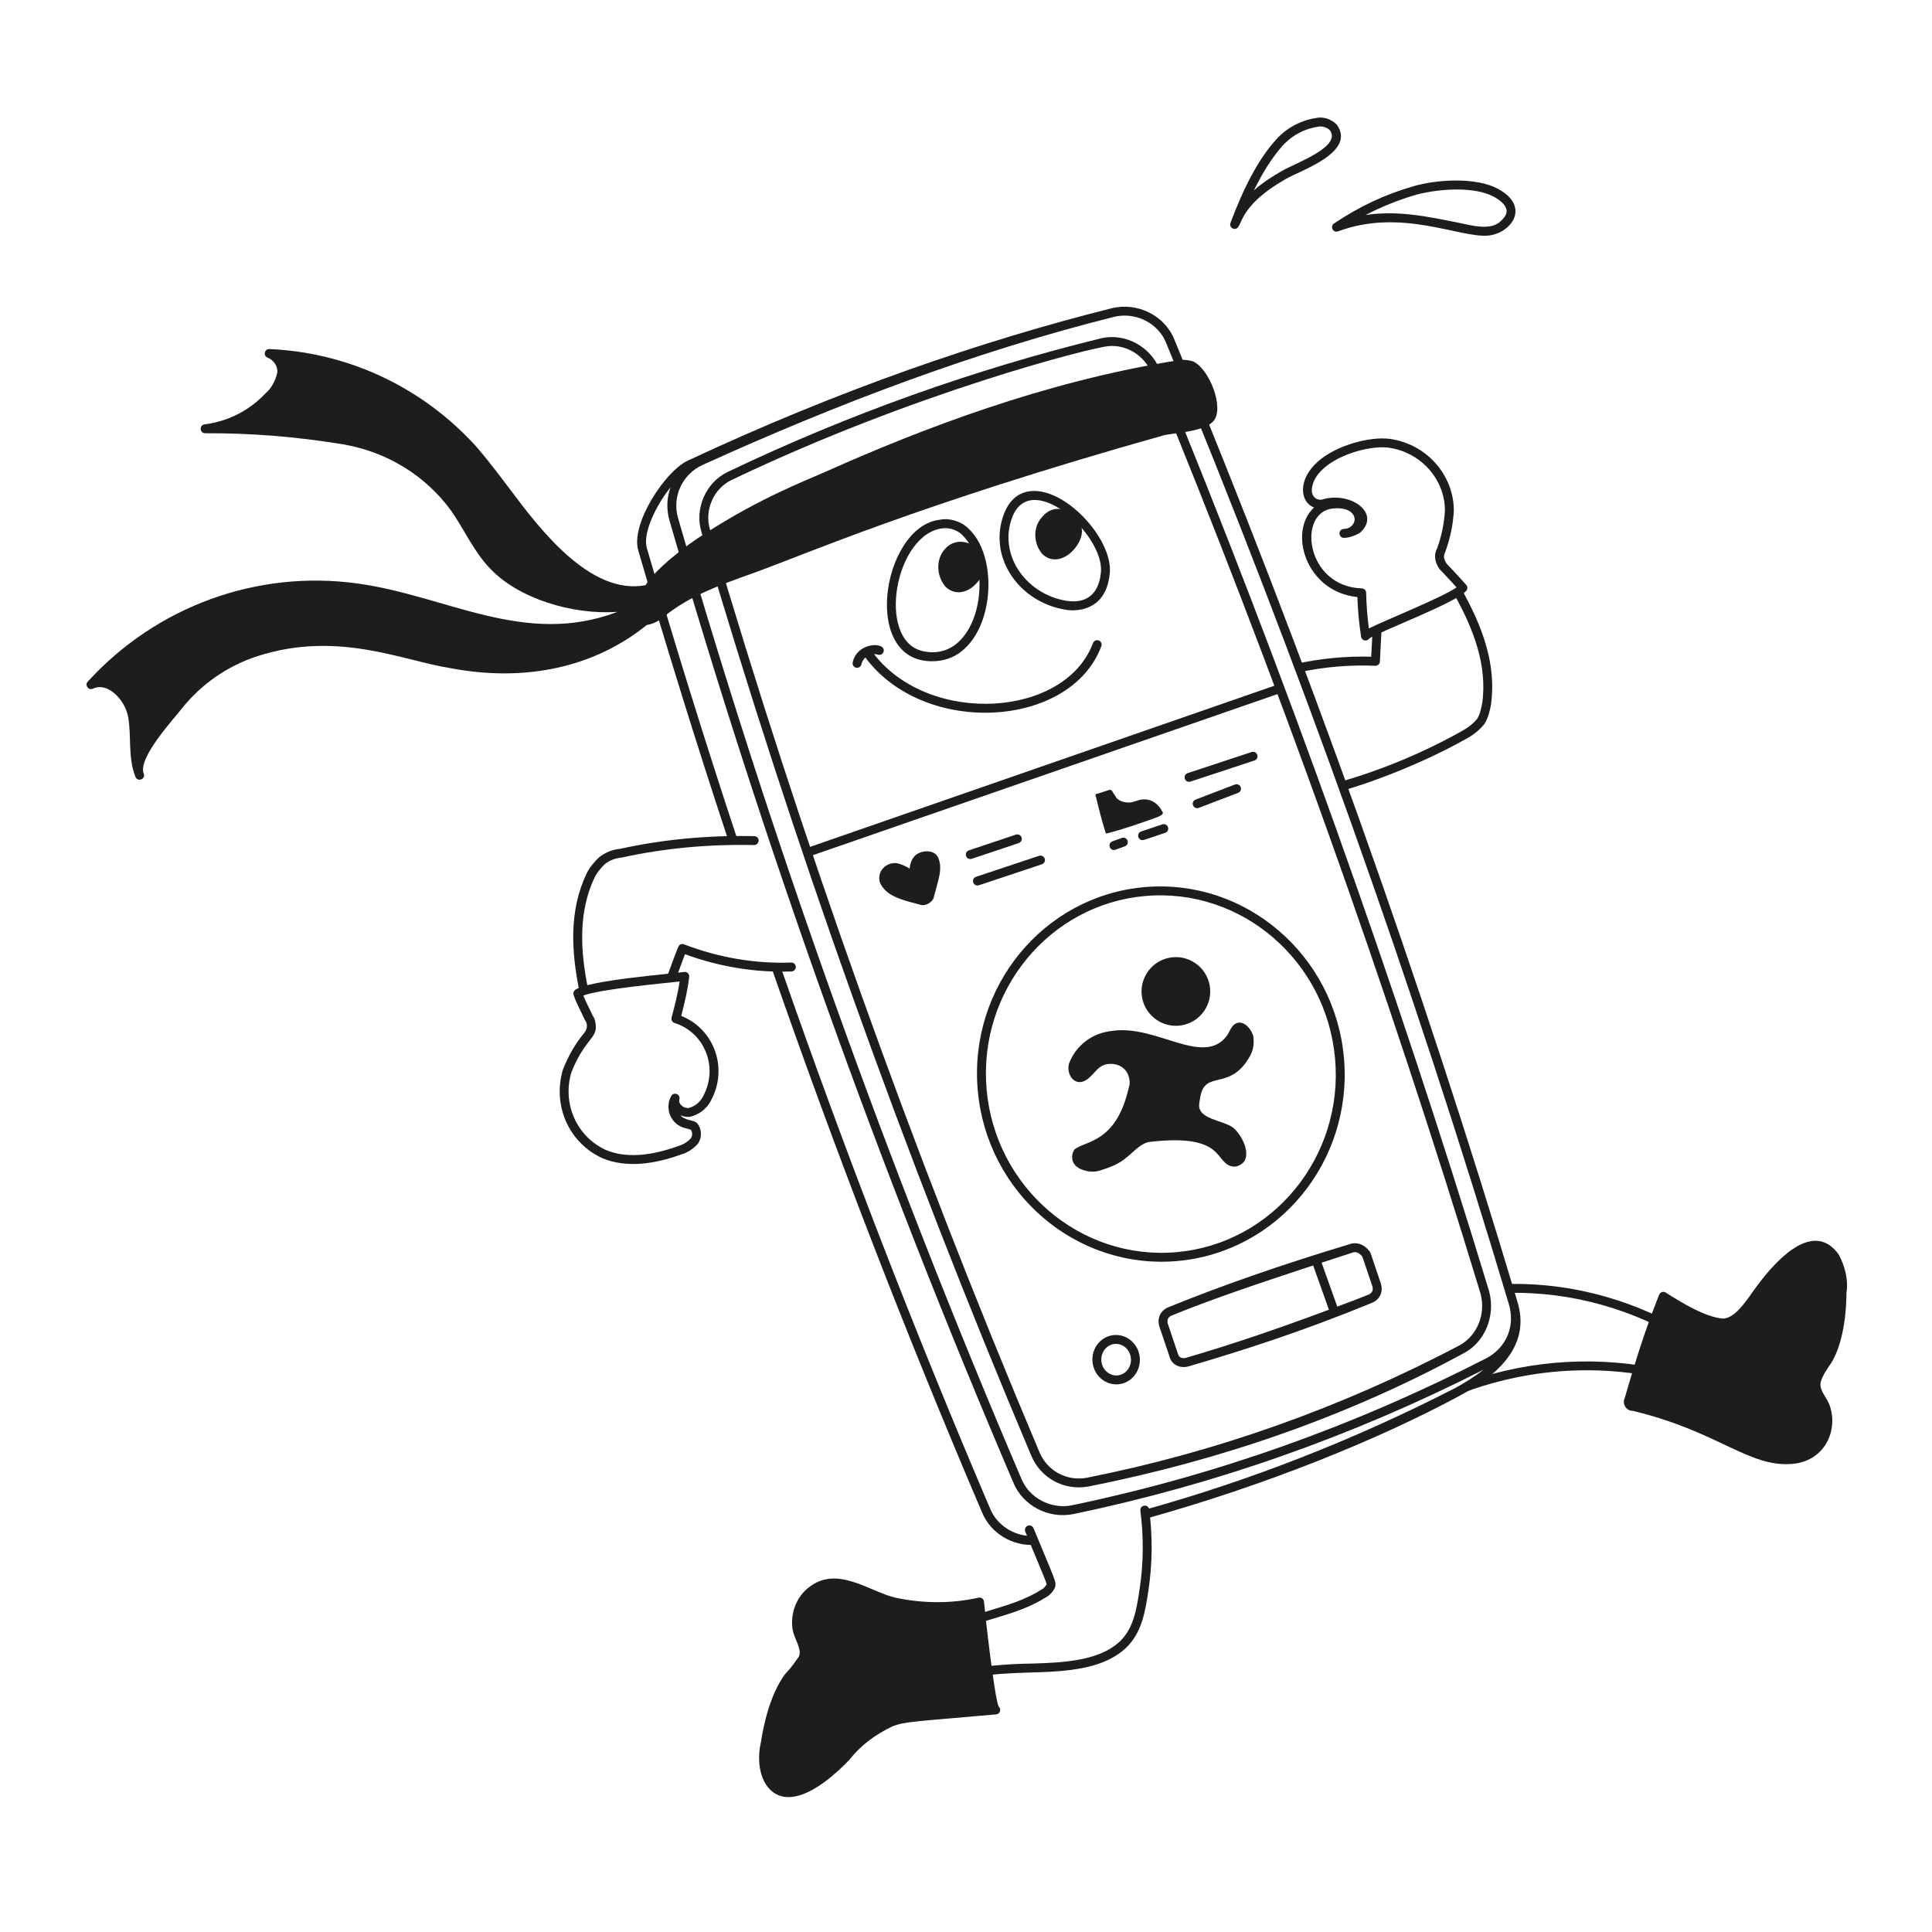 <svg width="193" height="193" viewBox="0 0 193 193" fill="none" xmlns="http://www.w3.org/2000/svg">
<g clip-path="url(#clip0_14456_9181)">
<path d="M137.382 66.509C137.635 66.518 137.833 66.331 137.846 66.088L138.021 62.678C137.67 62.835 137.361 62.978 137.109 63.101L136.98 65.604C134.43 65.53 131.849 65.782 129.366 66.338C129.47 66.619 129.574 66.899 129.679 67.18C132.192 66.627 134.807 66.397 137.382 66.509Z" fill="#1D1C1F"/>
<path d="M146.002 58.859C145.835 59.002 145.58 59.17 145.259 59.353C147.259 62.937 148.581 66.524 148.071 70.229C147.955 70.828 147.826 71.403 147.551 71.822C147.151 72.297 146.648 72.701 146.047 73.022C142.224 75.171 138.113 76.887 133.826 78.121C133.777 78.135 133.735 78.155 133.698 78.179C133.796 78.45 133.894 78.721 133.991 78.992C134.443 78.947 140.661 77.07 146.475 73.803C147.168 73.431 147.76 72.957 148.262 72.355C148.658 71.759 148.812 71.089 148.948 70.375C149.499 66.378 148.097 62.59 146.002 58.859Z" fill="#1D1C1F"/>
<path d="M146.471 58.428C144.259 55.953 144.578 56.524 144.293 55.877C144.214 55.648 144.239 55.388 144.391 55.1C144.883 53.734 145.158 52.404 145.233 51.01C145.227 47.427 142.481 44.346 138.843 43.843C136.911 43.587 133.567 44.431 131.668 46.094C129.62 47.889 129.837 50.145 131.266 50.697C128.622 53.151 130.497 59.151 135.597 59.641C135.641 60.967 135.766 62.3 135.968 63.609C136.032 64.015 136.565 64.123 136.783 63.781C137.755 63.1 145.466 60.22 146.482 59.01C146.624 58.84 146.618 58.593 146.471 58.428ZM136.747 62.781C136.59 61.6 136.499 60.402 136.474 59.213C136.469 58.976 136.279 58.784 136.042 58.777C130.407 58.609 129.544 51.108 133.198 50.788C135.261 50.608 135.729 51.896 134.995 52.562C134.759 52.777 134.559 52.811 134.214 52.842C133.662 52.89 133.683 53.709 134.237 53.729C134.718 53.748 135.422 53.493 135.868 53.211C137.943 51.352 135.121 49.149 132.264 49.844C131.707 50.086 131.106 49.756 131.041 49.06C131.043 46.185 136.211 44.389 138.723 44.723C141.921 45.166 144.337 47.868 144.343 50.985C144.273 52.267 144.015 53.514 143.581 54.735C143.339 55.18 143.291 55.701 143.463 56.197C143.854 57.101 143.616 56.551 145.505 58.681C143.991 59.724 138.374 61.956 136.746 62.78L136.747 62.781Z" fill="#1D1C1F"/>
<path d="M169.293 133.507C163.676 129.991 157.316 128.176 150.902 128.258C150.785 128.26 150.681 128.305 150.602 128.379C150.682 128.633 150.761 128.888 150.841 129.143C150.864 129.146 150.888 129.149 150.913 129.148C157.05 129.07 163.138 130.778 168.542 134.089L167.723 137.198C161.162 135.476 154.33 135.627 147.951 137.58L146.284 139.084C150.659 137.462 158.459 135.566 167.922 138.174C168.159 138.24 168.407 138.098 168.47 137.858L169.487 133.998C169.537 133.809 169.458 133.611 169.293 133.507Z" fill="#1D1C1F"/>
<path d="M183.68 125.317C181.337 122.06 177.899 125.232 175.507 128.474C174.711 129.52 173.455 131.689 172.134 131.723C170.363 131.585 168.009 130.148 166.4 129.121C166.17 128.974 165.852 129.068 165.746 129.332C164.376 132.801 163.523 135.445 162.306 139.666C162.034 140.147 162.385 140.94 163.113 140.939C171.731 143.013 174.677 146.62 179.069 146.236C182.159 145.965 183.58 143.115 182.852 140.623C182.558 139.553 181.618 138.893 181.913 137.963C182.121 137.33 182.52 136.756 182.96 136.121C184.3 133.878 184.455 130.462 184.454 129.164C184.644 127.97 184.388 126.658 183.681 125.318L183.68 125.317Z" fill="#1D1C1F"/>
<path d="M98.913 150.713C91.372 133.055 84.379 114.968 77.994 96.618C77.677 96.618 77.361 96.61 77.045 96.598C83.466 115.073 90.502 133.282 98.091 151.054C98.946 153.176 101.166 154.494 103.45 154.323C103.337 154.051 103.217 153.759 103.087 153.445C101.304 153.449 99.578 152.362 98.913 150.712L98.913 150.713Z" fill="#1D1C1F"/>
<path d="M151.548 129.911C142.055 98.124 130.539 65.835 117.325 33.947C116.385 31.531 113.625 30.148 111.037 30.797C98.075 34.05 83.857 38.925 68.672 46.032C66.432 47.104 62.98 52.324 63.761 54.993C66.589 64.696 69.593 74.362 72.764 83.967C73.075 83.96 73.386 83.956 73.698 83.954C70.496 74.271 67.466 64.527 64.616 54.744C64.195 53.306 65.464 50.578 66.978 48.691C66.609 49.726 66.554 50.885 66.884 52.012C76.184 84.189 87.735 116.511 101.215 148.072C102.159 150.417 104.77 151.779 107.29 151.238C121.39 148.304 135.151 143.456 148.206 136.823C147.354 137.492 146.369 138.117 145.415 138.635C135.428 143.771 125.019 147.854 114.357 150.825C114.395 151.12 114.429 151.415 114.459 151.71C126.385 148.388 137.611 143.855 145.835 139.42C149.711 137.33 152.987 134.339 151.548 129.911ZM148.538 135.654C135.336 142.445 121.397 147.394 107.107 150.368C105.034 150.808 102.814 149.658 102.037 147.731C88.568 116.195 77.028 83.908 67.739 51.764C67.109 49.61 68.17 47.364 70.184 46.448C83.485 40.399 97.194 35.189 111.255 31.66C113.403 31.119 115.713 32.257 116.499 34.279C129.706 66.147 141.21 98.408 150.698 130.175C151.409 132.364 150.541 134.564 148.538 135.654Z" fill="#1D1C1F"/>
<path d="M103.014 145.405C90.298 115.303 79.219 84.275 70.082 53.184C69.348 50.825 70.514 48.161 72.737 47.125C84.683 41.413 97.235 36.923 110.044 33.783C112.398 33.262 114.886 34.591 115.836 36.87C128.339 67.259 139.416 98.252 148.759 128.991C149.428 131.51 148.288 134.052 146.325 135.123C134.518 141.563 121.773 145.914 108.691 148.505C106.268 148.929 103.948 147.643 103.014 145.405ZM110.744 34.574C108.986 34.727 91.356 39.209 73.119 47.931C71.286 48.784 70.329 50.978 70.934 52.927C80.063 83.993 91.132 114.988 103.835 145.061C104.613 146.924 106.539 147.98 108.528 147.63C121.514 145.058 134.09 140.586 145.9 134.342C147.61 133.331 148.434 131.232 147.904 129.235C138.573 98.538 127.507 67.572 115.016 37.211C114.297 35.487 112.519 34.418 110.744 34.574Z" fill="#1D1C1F"/>
<path d="M105.955 166.931C102.834 167.204 100.205 166.904 95.588 167.831C95.363 167.874 95.134 167.74 95.073 167.515C94.626 165.916 94.313 164.483 94.091 163.001C94.062 162.812 94.159 162.624 94.33 162.537C97.54 160.915 101.103 160.648 104.021 158.807C104.22 158.715 104.405 158.523 104.543 158.291C104.557 158.107 104.601 158.286 102.421 152.998C102.327 152.771 102.436 152.511 102.663 152.417C102.891 152.323 103.15 152.431 103.244 152.658C105.461 158.032 105.535 157.988 105.4 158.546C105.349 158.767 104.918 159.381 104.436 159.59C101.544 161.426 98.11 161.715 95.02 163.189C95.215 164.399 95.472 165.588 95.82 166.878C98.139 166.44 100.485 166.218 103.164 166.181C106.417 166.093 109.767 165.859 111.767 164.066C113.247 162.741 113.535 160.78 113.849 158.706C114.252 156.041 114.244 153.448 113.919 150.909C113.845 150.334 114.724 150.196 114.801 150.796C115.138 153.424 115.142 156.091 114.729 158.837C114.407 160.977 114.079 163.189 112.36 164.729C110.737 166.184 108.42 166.715 105.955 166.931Z" fill="#1D1C1F"/>
<path d="M99.757 170.476C99.327 169.459 98.418 161.38 98.297 159.996C98.274 159.728 98.02 159.542 97.757 159.6C95.037 160.207 92.205 160.2 89.355 159.582C86.811 158.943 83.626 156.389 80.856 158.53C79.584 159.475 78.925 161.136 79.179 162.772C79.362 163.787 80.13 164.713 79.808 165.485C79.378 166.103 78.972 166.687 78.423 167.24C76.837 169.39 76.212 172.701 76.024 173.986C75.344 176.833 76.468 179.738 79.058 179.512C81.266 179.319 83.786 176.918 84.861 175.786C85.947 174.397 87.376 173.297 89.193 172.438C90.419 171.986 91.059 172.001 99.513 171.261C99.911 171.226 100.062 170.726 99.758 170.475L99.757 170.476Z" fill="#1D1C1F"/>
<path d="M58.755 98.85C57.942 94.859 57.78 91.048 59.411 87.625C59.608 87.221 59.976 86.75 60.419 86.324C60.883 85.953 61.447 85.73 62.106 85.668C66.312 84.741 70.762 84.32 75.331 84.416C75.576 84.419 75.78 84.226 75.785 83.98C75.791 83.734 75.596 83.531 75.35 83.526C70.707 83.429 66.188 83.858 61.971 84.79C61.193 84.859 60.463 85.149 59.833 85.656C59.516 85.958 58.937 86.565 58.608 87.239C56.851 90.929 57.038 94.965 57.904 99.137C58.105 99.038 58.397 98.943 58.754 98.851L58.755 98.85Z" fill="#1D1C1F"/>
<path d="M79.041 96.156C75.433 96.285 71.825 95.673 68.32 94.334C68.209 94.291 68.085 94.296 67.977 94.344C67.789 94.43 67.806 94.37 66.572 97.739C66.95 97.7 67.289 97.665 67.571 97.634C67.827 96.938 68.11 96.17 68.424 95.322C71.909 96.595 75.489 97.174 79.073 97.044C79.299 97.039 79.511 96.829 79.502 96.584C79.493 96.338 79.286 96.147 79.041 96.156Z" fill="#1D1C1F"/>
<path d="M68.052 101.486C68.378 100.232 68.697 98.936 68.847 97.582C68.879 97.287 68.618 97.043 68.327 97.094C67.36 97.267 58.779 97.902 57.458 98.883C57.306 98.996 57.242 99.194 57.299 99.374C57.579 100.26 58.03 100.992 58.397 101.837C58.413 101.873 58.434 101.908 58.458 101.939C58.653 102.182 58.771 102.703 58.336 103.222C57.504 104.214 56.78 105.455 56.233 106.846C55.178 110.409 56.803 114.118 60.108 115.67C62.609 116.754 65.553 116.241 68.114 115.304C68.701 115.132 69.311 114.735 69.731 114.231C70.361 113.284 69.843 112.138 69.33 112.015C69.067 111.953 68.854 111.872 68.558 111.8C68.392 111.687 68.251 111.736 67.974 111.409C68.262 111.537 68.57 111.6 68.916 111.565C69.829 111.369 70.661 110.715 71.023 109.929C72.778 106.721 71.336 102.78 68.053 101.485L68.052 101.486ZM70.226 109.529C69.968 110.09 69.365 110.559 68.782 110.688C68.301 110.73 67.737 110.289 67.867 109.824C68.008 109.318 67.301 109.028 67.048 109.491C66.428 110.624 66.9 112.042 68.052 112.555C68.188 112.618 68.243 112.661 68.374 112.672C68.599 112.728 68.774 112.79 69.002 112.851C69.185 113.069 69.187 113.443 69.021 113.698C68.745 114.026 68.28 114.328 67.837 114.459C64.854 115.549 62.374 115.681 60.476 114.858C57.583 113.501 56.159 110.237 57.075 107.136C58.367 103.866 59.629 103.733 59.518 102.468C59.492 102.165 59.459 101.793 59.193 101.432C58.889 100.74 58.521 100.096 58.273 99.454C59.897 98.817 66.181 98.238 67.891 98.047C67.71 99.282 67.395 100.487 67.09 101.656C67.03 101.885 67.16 102.121 67.386 102.193C70.387 103.137 71.812 106.618 70.229 109.529L70.226 109.529Z" fill="#1D1C1F"/>
<path d="M119.185 36.106C118.559 35.917 117.901 35.896 117.434 36.035C104.261 38.142 91.909 42.917 82.701 47.025C80.305 48.094 76.068 49.677 70.518 53.241C68.523 54.467 65.469 56.865 64.482 58.46C58.985 59.493 53.962 52.911 50.94 48.871C47.192 43.861 46.75 43.834 46.84 43.826C41.536 38.379 34.459 35.197 26.912 34.868C26.413 34.852 26.265 35.543 26.729 35.727C27.371 35.98 27.776 36.631 27.7 37.227C27.494 38.092 27.109 38.785 26.553 39.264C24.913 41.013 22.797 42.095 20.436 42.393C19.885 42.463 19.938 43.283 20.494 43.28C25.104 43.261 29.602 43.622 34.246 44.384C38.663 45.133 42.518 47.505 45.095 51.057C46.409 52.952 47.397 55.222 49.027 56.863C51.823 59.776 57.092 61.429 61.672 61.127C52.396 64.648 44.673 59.51 35.674 58.283C25.677 56.909 15.617 60.577 8.764 68.094C8.437 68.453 8.844 69.003 9.283 68.796C10.784 68.088 12.491 69.939 12.797 71.595C13.154 73.483 12.748 75.637 13.533 77.61C13.748 78.151 14.58 77.839 14.36 77.281C13.735 75.709 17.369 71.818 18.224 70.708C20.095 68.38 22.684 66.524 25.759 65.536C33.723 62.977 40.179 65.981 44.993 66.747C52.525 68.177 59.408 66.646 64.612 62.432C65.089 62.365 65.675 62.148 66.361 61.581C68.825 59.54 72.067 58.385 75.208 57.265C80.16 55.501 91.615 50.418 116.168 43.51C117.211 43.217 120.166 43.195 121.195 42.092C122.36 40.844 120.846 36.865 119.185 36.106Z" fill="#1D1C1F"/>
<path d="M133.544 12.454C133.003 11.886 132.131 11.618 131.466 11.792C129.85 12.036 128.38 12.862 127.324 14.118C125.738 15.926 124.296 18.592 122.918 22.269C122.803 22.576 123.048 22.898 123.373 22.869C124.224 22.795 123.411 20.725 128.535 17.832C129.994 16.999 135.499 15.181 133.544 12.454ZM128.095 17.058C127.232 17.546 126.203 18.184 125.262 19.017C126.137 17.216 127.053 15.8 127.996 14.702C128.939 13.604 130.21 12.882 131.644 12.664C132.046 12.56 132.575 12.728 132.859 13.019C134.023 14.661 129.509 16.251 128.095 17.058Z" fill="#1D1C1F"/>
<path d="M149.67 18.88C147.452 17.666 143.568 17.934 141.283 18.581C138.336 19.416 135.719 20.667 133.262 22.328C132.827 22.621 133.175 23.296 133.666 23.113C139.995 20.752 145.803 23.783 148.652 23.534C150.908 23.337 152.964 20.682 149.67 18.88ZM149.828 22.169C148.802 23.052 146.937 22.503 145.725 22.257C142.552 21.613 139.604 21.001 136.416 21.479C138.019 20.644 139.709 19.969 141.524 19.437C143.919 18.82 147.354 18.628 149.242 19.66C150.011 20.082 150.459 20.565 150.502 21.021C150.537 21.384 150.307 21.756 149.827 22.168L149.828 22.169Z" fill="#1D1C1F"/>
<path d="M93.613 66.031C85.834 66.712 88.041 52.549 93.899 51.92C94.859 51.727 95.99 52.064 96.735 52.789C100.243 56.005 99.121 65.549 93.613 66.031ZM94.254 52.768C89.412 53.191 87.478 64.004 92.193 65.048C97.834 66.283 99.481 56.703 96.118 53.431C95.639 52.964 94.915 52.71 94.254 52.768Z" fill="#1D1C1F"/>
<path d="M106.381 60.894C101.951 60.165 98.846 55.937 100.152 51.747C101.003 48.957 102.987 48.906 104.094 49.124C107.409 49.776 111.143 54.256 110.865 57.247C110.458 61.791 106.284 60.903 106.381 60.894ZM106.524 60.016C108.465 60.33 109.778 59.403 109.978 57.167C110.337 53.312 102.677 46.509 101.002 52.009C99.857 55.685 102.645 59.389 106.524 60.016Z" fill="#1D1C1F"/>
<path d="M98.36 56.132C98.173 54.58 95.78 53.193 94.336 54.913C93.496 55.913 93.531 57.521 94.448 58.611C96.182 60.248 98.574 57.915 98.36 56.132Z" fill="#1D1C1F"/>
<path d="M108.069 52.835C107.889 51.537 105.64 49.81 104.125 51.622C103.195 52.606 103.18 54.226 104.124 55.347C105.866 56.992 108.296 54.465 108.069 52.835Z" fill="#1D1C1F"/>
<path d="M109.76 63.98C109.529 63.894 109.273 64.011 109.187 64.241C106.402 71.707 92.88 72.526 87.312 65.345C87.445 65.344 87.58 65.362 87.713 65.401C87.947 65.471 88.196 65.337 88.266 65.101C88.563 64.092 85.618 64.094 85.182 66.177C85.121 66.469 85.359 66.737 85.657 66.711C85.847 66.695 86.012 66.555 86.054 66.359C86.109 66.098 86.249 65.861 86.45 65.682C92.308 73.602 106.946 72.793 110.021 64.553C110.107 64.322 109.99 64.066 109.76 63.98Z" fill="#1D1C1F"/>
<path d="M117.599 125.973C107.513 126.856 98.573 119.195 97.672 108.897C96.771 98.599 104.245 89.503 114.331 88.62C124.417 87.738 133.356 95.398 134.257 105.697C135.158 115.995 127.686 125.091 117.599 125.973ZM114.408 89.507C104.811 90.347 97.701 99.01 98.559 108.82C99.417 118.629 107.924 125.927 117.521 125.087C127.119 124.247 134.229 115.584 133.371 105.774C132.512 95.965 124.006 88.667 114.408 89.507Z" fill="#1D1C1F"/>
<path d="M137.961 128.281C136.85 124.984 136.916 125.146 136.855 125.062C136.055 123.96 135.101 124.203 134.948 124.25C127.936 126.363 121.968 128.447 116.702 130.596C115.937 130.908 115.586 131.644 115.799 132.461L116.834 135.53C117.028 136.283 117.817 136.734 118.705 136.504C124.211 134.893 130.262 132.944 137.059 130.146C137.823 129.832 138.175 129.098 137.962 128.281L137.961 128.281ZM118.467 135.646C118.136 135.734 117.781 135.633 117.685 135.276L116.65 132.207C116.557 131.848 116.698 131.558 117.037 131.419C121.227 129.707 125.919 128.153 131.177 126.414L132.755 130.835C127.555 132.78 122.848 134.364 118.467 135.646ZM136.719 129.323C135.664 129.757 134.613 130.138 133.589 130.524L132.022 126.136C133.06 125.795 134.12 125.45 135.205 125.102C135.615 125 135.956 125.359 136.095 125.534L137.107 128.535C137.2 128.894 137.058 129.183 136.718 129.324L136.719 129.323Z" fill="#1D1C1F"/>
<path d="M111.713 138.285C110.411 138.399 109.254 137.388 109.135 136.033C109.016 134.677 109.979 133.482 111.283 133.368C112.586 133.254 113.742 134.264 113.861 135.619C113.979 136.975 113.016 138.171 111.713 138.285ZM111.36 134.254C110.546 134.325 109.946 135.088 110.022 135.955C110.097 136.822 110.821 137.469 111.635 137.398C112.449 137.327 113.05 136.564 112.974 135.697C112.898 134.83 112.174 134.183 111.36 134.254Z" fill="#1D1C1F"/>
<path d="M117.168 95.625C115.283 95.79 113.884 97.457 114.049 99.342C114.214 101.227 115.881 102.626 117.766 102.461C119.651 102.296 121.05 100.629 120.885 98.744C120.72 96.859 119.053 95.46 117.168 95.625Z" fill="#1D1C1F"/>
<path d="M111.139 102.981C109.219 103.149 107.489 104.365 106.785 106.263C106.493 107.353 107.397 108.656 108.567 107.848C109.492 107.209 109.679 106.238 111.04 106.278C112.104 106.309 112.852 107.086 112.848 108.15C112.865 108.342 112.786 108.543 112.715 108.839C111.439 114.183 108.432 113.947 107.341 114.822C106.911 115.439 107.083 116.295 107.692 116.629L107.796 116.716C108.501 117.041 109.183 117.157 109.94 116.915C110.877 116.617 111.818 116.268 112.535 115.624C113.261 115.077 113.956 114.17 114.913 114.063C122.526 113.204 121.272 116.233 123.155 116.533C123.547 116.595 124.01 116.361 124.273 116.048C124.957 115.022 123.934 113.273 123.203 112.66C122.168 111.88 119.59 111.825 119.801 110.25C119.867 109.763 119.917 109.37 120.076 108.969C120.794 107.15 123.073 108.78 124.894 105.453C125.227 104.844 125.273 104.259 125.214 103.587C125.051 102.827 124.194 101.762 123.361 102.298C122.999 102.532 122.844 103.02 122.59 103.43C120.248 106.632 115.532 102.327 111.14 102.98L111.139 102.981Z" fill="#1D1C1F"/>
<path d="M93.659 85.558C93.208 84.824 91.974 84.947 91.427 85.463C91.077 85.794 90.919 86.281 90.864 86.769C90.455 86.515 89.95 86.269 89.462 86.215C88.59 86.195 87.873 86.837 87.844 87.613C87.79 88.101 88.021 88.463 88.337 88.827C89.107 89.716 90.766 90.066 91.855 90.357C92.377 90.563 92.983 90.243 93.253 89.751C93.657 88.061 94.282 86.72 93.659 85.558Z" fill="#1D1C1F"/>
<path d="M111.069 78.97C111.19 79.25 111.399 79.424 111.52 79.704C111.842 80.063 112.434 80.204 112.914 80.162C113.298 80.129 113.665 79.903 114.144 79.862C115.008 79.786 115.73 80.303 116.086 81.045C116.362 81.276 115.906 81.526 115.568 81.648C113.877 82.254 112.186 82.852 110.479 83.276C110.082 82.054 109.781 80.823 109.48 79.592C109.376 79.505 109.455 79.304 109.55 79.296C109.686 79.284 109.456 79.349 110.868 78.89L111.068 78.969L111.069 78.97Z" fill="#1D1C1F"/>
<path d="M111.316 84.91C110.8 84.955 110.639 84.224 111.126 84.048L112.067 83.707C112.299 83.623 112.554 83.742 112.637 83.973C112.721 84.204 112.602 84.46 112.371 84.543C111.488 84.863 111.406 84.902 111.316 84.91Z" fill="#1D1C1F"/>
<path d="M114.181 83.924C113.659 83.97 113.504 83.225 114.002 83.059L116.115 82.353C116.346 82.274 116.599 82.401 116.678 82.633C116.755 82.867 116.63 83.118 116.397 83.197C114.22 83.924 114.27 83.917 114.181 83.924Z" fill="#1D1C1F"/>
<path d="M96.969 85.812C96.447 85.858 96.292 85.113 96.79 84.947L101.487 83.375C101.72 83.298 101.973 83.423 102.051 83.656C102.128 83.888 102.003 84.141 101.769 84.219C97.208 85.743 97.059 85.804 96.969 85.812Z" fill="#1D1C1F"/>
<path d="M97.683 88.455C97.16 88.501 97.007 87.756 97.504 87.59L103.8 85.492C104.033 85.415 104.285 85.541 104.363 85.773C104.441 86.007 104.314 86.258 104.082 86.337C97.288 88.602 97.774 88.448 97.683 88.455Z" fill="#1D1C1F"/>
<path d="M118.824 78.097C118.3 78.143 118.147 77.396 118.647 77.231L125.038 75.124C125.271 75.047 125.523 75.174 125.6 75.407C125.677 75.641 125.551 75.892 125.317 75.969C118.483 78.225 118.915 78.088 118.825 78.096L118.824 78.097Z" fill="#1D1C1F"/>
<path d="M119.636 80.734C119.124 80.779 118.958 80.059 119.438 79.875L123.368 78.371C123.596 78.284 123.855 78.398 123.942 78.627C124.03 78.856 123.915 79.113 123.685 79.201C119.45 80.823 119.724 80.725 119.635 80.733L119.636 80.734Z" fill="#1D1C1F"/>
<path d="M81.007 85.498C80.488 85.543 80.33 84.805 80.824 84.634L127.504 68.433C127.737 68.354 127.99 68.475 128.07 68.708C128.15 68.941 128.027 69.195 127.795 69.275L81.007 85.499L81.007 85.498Z" fill="#1D1C1F"/>
</g>
<defs>
<clipPath id="clip0_14456_9181">
<rect width="178" height="178" fill="white" transform="translate(0 15.514) rotate(-5)"/>
</clipPath>
</defs>
</svg>
